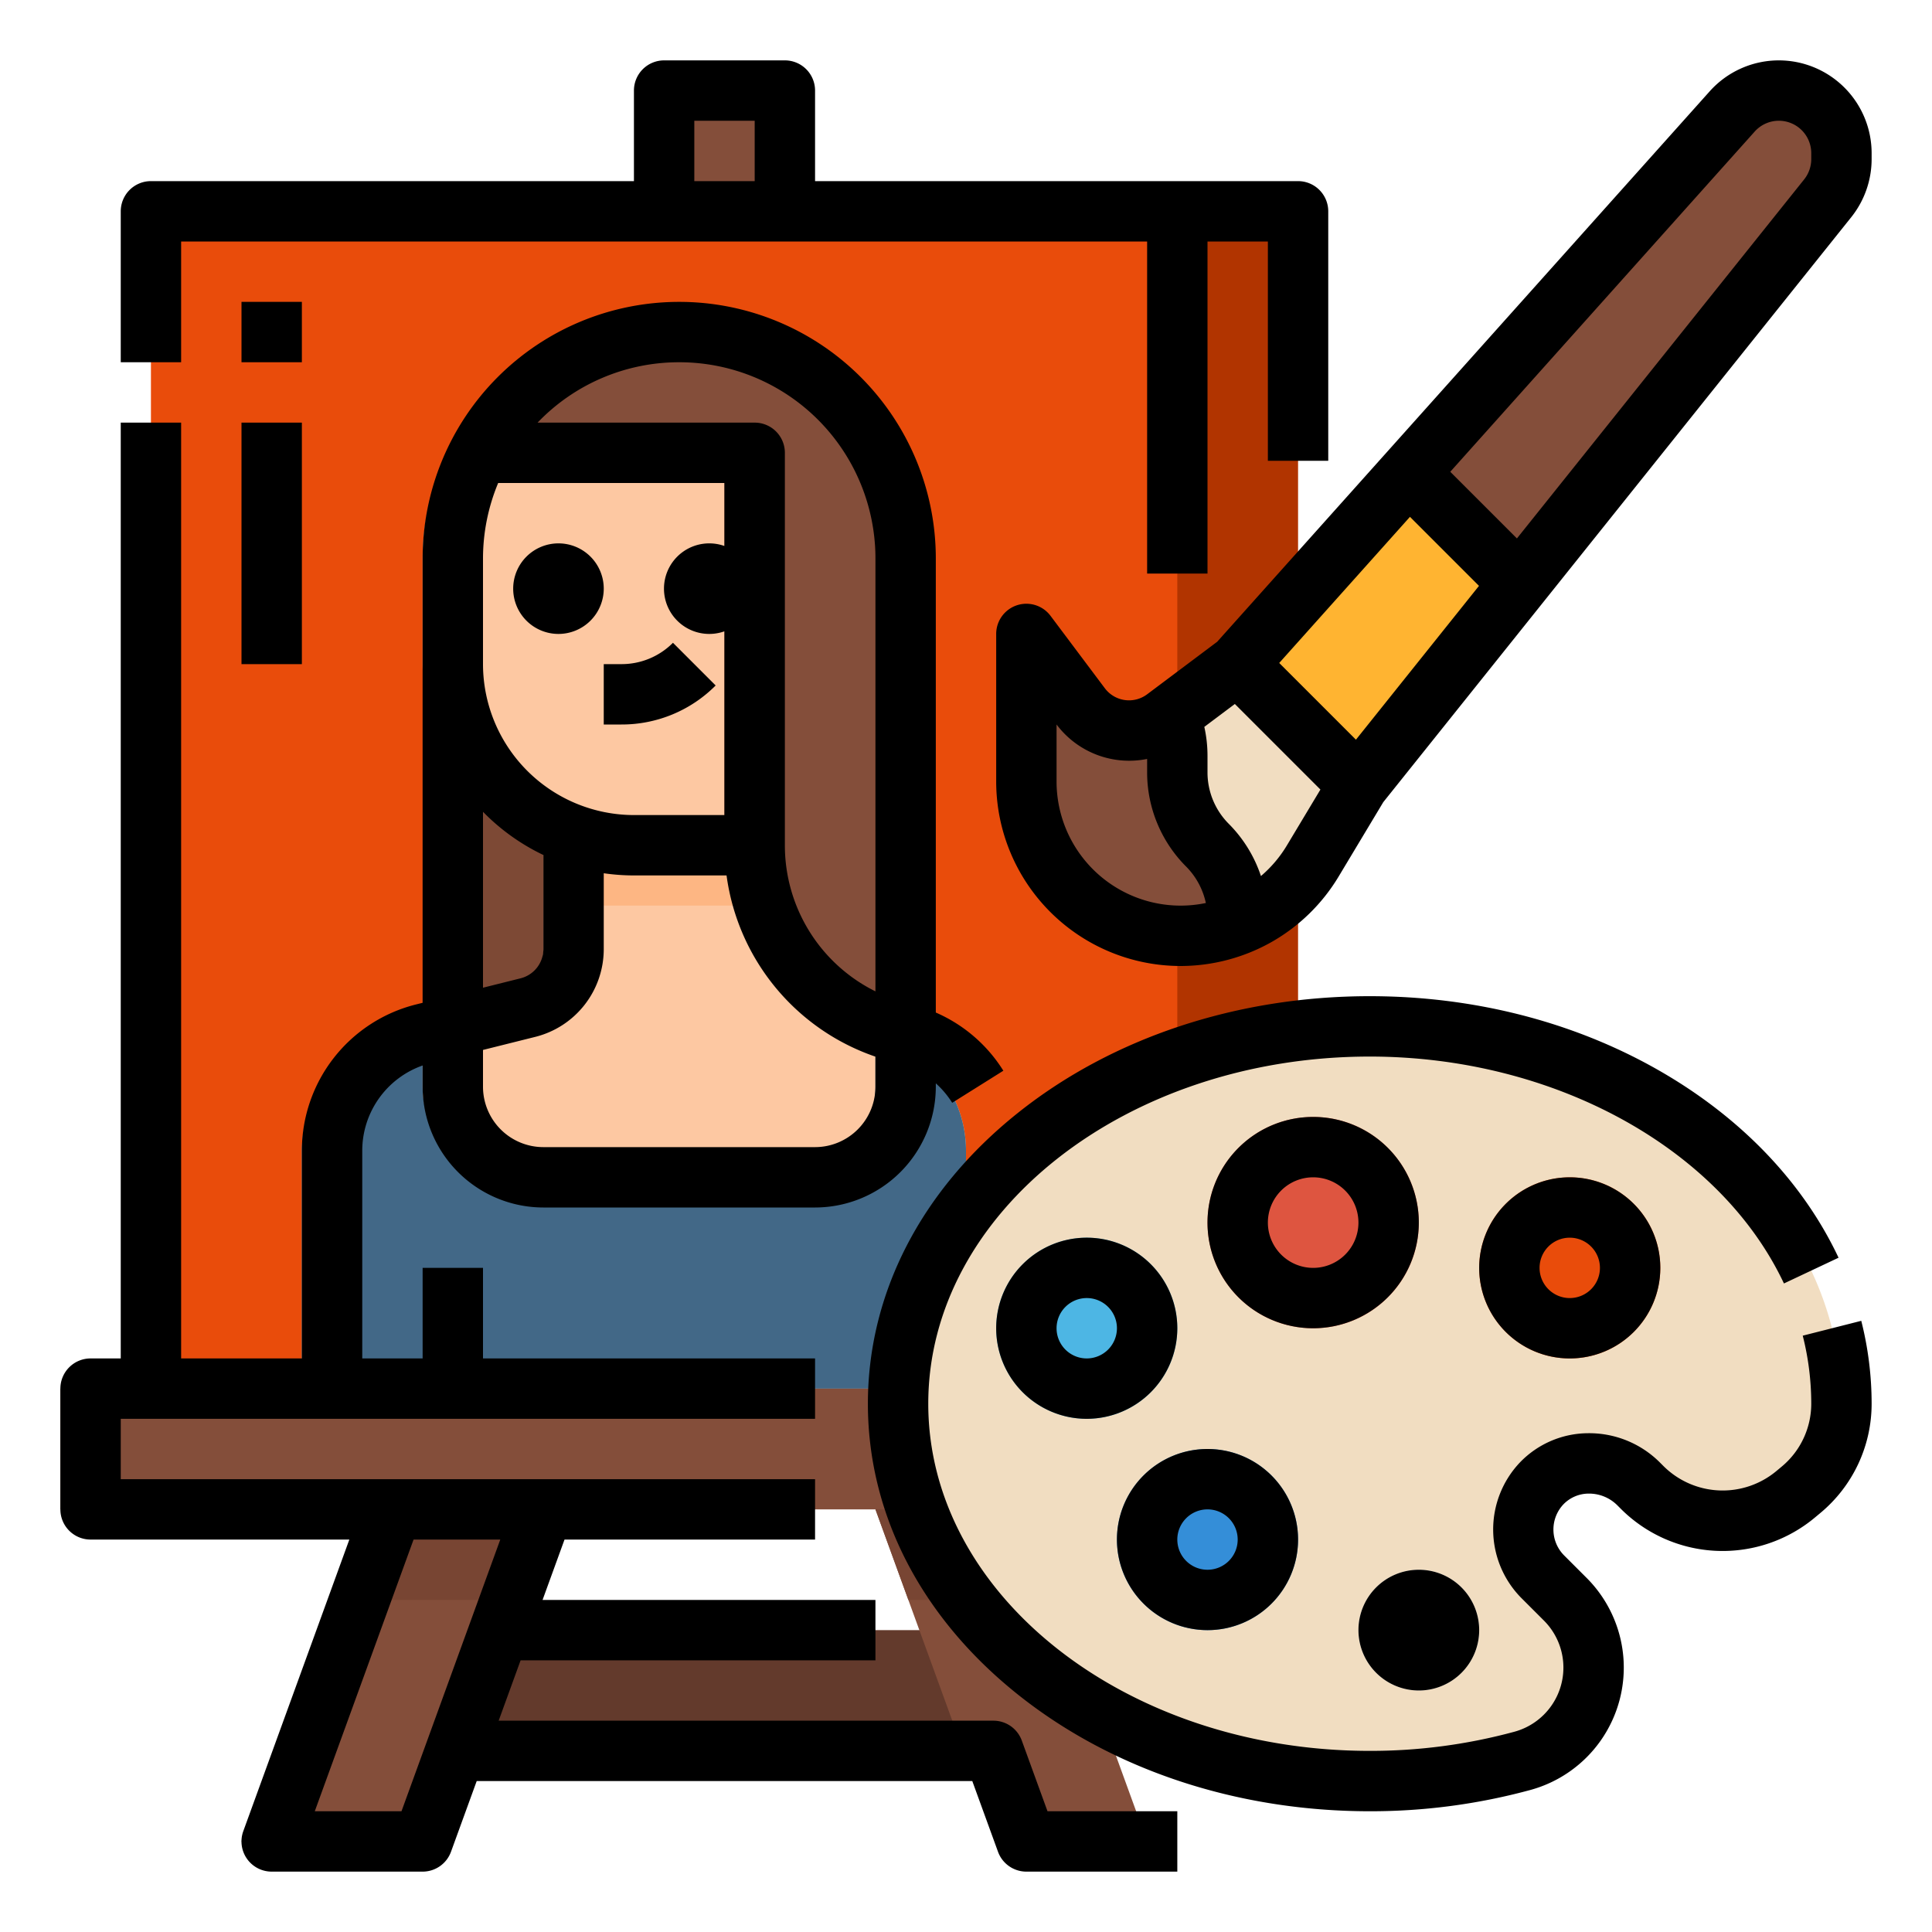 <?xml version="1.0" encoding="UTF-8"?>
<svg xmlns="http://www.w3.org/2000/svg" xmlns:xlink="http://www.w3.org/1999/xlink" xmlns:svgjs="http://svgjs.com/svgjs" version="1.1" width="512" height="512" x="0" y="0" viewBox="0 0 512 512" style="enable-background:new 0 0 512 512" xml:space="preserve" class="">
  <g>
    <g data-name="Filled outline">
      <path fill="#B13400" d="M72 56h272v312H72z" data-original="#8da662" class=""></path>
      <path fill="#633A2C" d="M96 432h176v32H96z" data-original="#633a2c" class=""></path>
      <path fill="#E94C0B" d="M40 56h272v312H40z" data-original="#96b268" class=""></path>
      <g fill="#844E3A">
        <path d="M176 24h32v32h-32zM16 368h336v32H16zM136 400l-8.73 24L104 488H64l23.27-64L96 400zM304 488h-40l-23.27-64-8.73-24h40l8.73 24z" fill="#844E3A" data-original="#844e3a" class=""></path>
      </g>
      <path fill="#784533" d="M96 400h40l-8.73 24h-40zM280.73 424h-40L232 400h40z" data-original="#784533"></path>
      <path fill="#7D4935" d="M232 148v164H112V148a60 60 0 1 1 120 0z" data-original="#7d4935"></path>
      <path fill="#FDC8A2" d="M256 304.98V368H80v-63.02a31.993 31.993 0 0 1 24.24-31.04l27.64-6.91A16 16 0 0 0 144 251.51V216h48v8a51.214 51.214 0 0 0 38.81 49.7l.95.24A31.993 31.993 0 0 1 256 304.98z" data-original="#fdc8a2" class=""></path>
      <path fill="#FDB683" d="M194.56 240H160a47.873 47.873 0 0 1-16-2.73V216h48v8a51.011 51.011 0 0 0 2.56 16z" data-original="#fdb683" class=""></path>
      <path fill="#426887" d="M256 304.98V368H80v-63.02a31.993 31.993 0 0 1 24.24-31.04L112 272v16a24 24 0 0 0 24 24h72a24 24 0 0 0 24-24v-13.99a31.98 31.98 0 0 1 24 30.97z" data-original="#426887" class=""></path>
      <path fill="#FDC8A2" d="M192 120v104h-32a48 48 0 0 1-48-48v-28a59.62 59.62 0 0 1 6.93-28z" data-original="#fdc8a2" class=""></path>
      <path fill="#844E3A" d="M232 148v126a52.808 52.808 0 0 1-40-51.231V120h-73.07A60 60 0 0 1 232 148z" data-original="#844e3a" class=""></path>
      <path fill="#F1DDC1" d="M363 272c-69.036 0-125 44.771-125 100s55.964 100 125 100a153.335 153.335 0 0 0 40.349-5.331 25.616 25.616 0 0 0 11.472-42.848l-5.988-5.988a17.679 17.679 0 0 1-.236-24.759c6.874-7.136 18.558-6.919 25.564.087l.913.913a30.342 30.342 0 0 0 40.879 1.854l1.356-1.13A29.712 29.712 0 0 0 488 372c0-55.229-55.964-100-125-100zm13 176a16 16 0 1 1 16-16 16 16 0 0 1-16 16z" data-original="#f1ddc1" class=""></path>
      <circle cx="416" cy="336" r="24" fill="#E94C0B" data-original="#96b268" class=""></circle>
      <circle cx="348" cy="324" r="28" fill="#DE5540" data-original="#de5540" class=""></circle>
      <circle cx="288" cy="352" r="24" fill="#4DB6E4" data-original="#4db6e4" class=""></circle>
      <circle cx="320" cy="408" r="24" fill="#348ED8" data-original="#348ed8" class=""></circle>
      <path fill="#844E3A" d="M488 40.585v1.6a16.589 16.589 0 0 1-3.634 10.36L402.67 154.67 360 208l-32-32 45.33-50.67 85.726-95.8A16.585 16.585 0 0 1 471.415 24 16.585 16.585 0 0 1 488 40.585z" data-original="#844e3a" class=""></path>
      <path fill="#F1DDC1" d="m360 208-12.1 20.16A40.779 40.779 0 0 1 333 242.7a40.2 40.2 0 0 1-5 2.39 40.857 40.857 0 0 1-56-37.95V168l14.4 19.2a16 16 0 0 0 22.4 3.2l1.04-.78L328 176z" data-original="#f1ddc1" class=""></path>
      <path fill="#844E3A" d="M328 243.31v1.78a40.857 40.857 0 0 1-56-37.95V168l14.4 19.2a16 16 0 0 0 22.4 3.2l1.04-.78a27.358 27.358 0 0 1 2.16 10.65v4.42a27.318 27.318 0 0 0 8 19.31 27.318 27.318 0 0 1 8 19.31z" data-original="#844e3a" class=""></path>
      <path fill="#FFB431" d="M402.67 154.67 360 208l-32-32 45.33-50.67z" data-original="#ffb431" class=""></path>
      <path d="M471.415 16a24.612 24.612 0 0 0-18.321 8.191L322.565 170.076 304 184a8.009 8.009 0 0 1-11.2-1.6l-14.4-19.2A8 8 0 0 0 264 168v39.14A48.915 48.915 0 0 0 312.86 256a49.145 49.145 0 0 0 24.082-6.338 48.9 48.9 0 0 0 17.817-17.385l11.824-19.7L490.614 57.54A24.679 24.679 0 0 0 496 42.183v-1.6A24.613 24.613 0 0 0 471.415 16zM312.86 240A32.9 32.9 0 0 1 280 207.14V192a24.064 24.064 0 0 0 24 9.127v3.563a35.319 35.319 0 0 0 10.343 24.967 19.445 19.445 0 0 1 5.22 9.649 32.835 32.835 0 0 1-6.703.694zm28.177-15.951a32.872 32.872 0 0 1-6.874 8.113 35.466 35.466 0 0 0-8.506-13.819A19.317 19.317 0 0 1 320 204.69v-4.42a35.207 35.207 0 0 0-.843-7.638l8.093-6.069 22.676 22.676zm18.3-28.026-20.329-20.329 2.886-3.226 31.762-35.5 18.291 18.291zM480 42.183a8.613 8.613 0 0 1-1.881 5.362L402 142.69l-17.663-17.662 80.681-90.168A8.585 8.585 0 0 1 480 40.585zM48 64h256v88h16V64h16v58.12h16V56a8 8 0 0 0-8-8H216V24a8 8 0 0 0-8-8h-32a8 8 0 0 0-8 8v24H40a8 8 0 0 0-8 8v40h16zm136-32h16v16h-16zM24 408h68.578l-28.1 77.266A8 8 0 0 0 72 496h40a8 8 0 0 0 7.519-5.266L126.331 472h131.336l6.815 18.735A8 8 0 0 0 272 496h40v-16h-34.4l-6.815-18.735A8 8 0 0 0 263.27 456H132.149l5.818-16H232v-16h-88.215l5.819-16H216v-16H32v-16h184v-16h-88v-24h-16v24H96v-55.02a23.949 23.949 0 0 1 16-22.615V288a32.036 32.036 0 0 0 32 32h72a32.036 32.036 0 0 0 32-32v-.9a24.079 24.079 0 0 1 4.341 5.152l13.557-8.5A39.8 39.8 0 0 0 248 268.333V148a68 68 0 1 0-136 0v117.754l-1.7.425A39.934 39.934 0 0 0 80 304.98V360H48V112H32v248h-8a8 8 0 0 0-8 8v32a8 8 0 0 0 8 8zm108.579 0L106.4 480H83.421l26.179-72zM180 96a51.987 51.987 0 0 1 52 52v114.722A43.161 43.161 0 0 1 208 224V120a8 8 0 0 0-8-8h-57.535A51.874 51.874 0 0 1 180 96zm-52 52a52.091 52.091 0 0 1 4.019-20H192v16.7a12 12 0 1 0 0 22.6V216h-24a40.045 40.045 0 0 1-40-40zm0 67.138a56.251 56.251 0 0 0 16 11.448v24.924a7.988 7.988 0 0 1-6.061 7.759L128 261.754zm0 63.108 13.82-3.455A23.964 23.964 0 0 0 160 251.51v-20.091a56.14 56.14 0 0 0 8 .581h24.544A59.119 59.119 0 0 0 232 280.024V288a16.019 16.019 0 0 1-16 16h-72a16.019 16.019 0 0 1-16-16zM80 96H64V80h16zm-16 16h16v64H64zm84 56a12 12 0 1 1 12-12 12.013 12.013 0 0 1-12 12zm345.254 182.032A89.41 89.41 0 0 1 496 372a37.62 37.62 0 0 1-13.57 28.944l-1.354 1.129a38.156 38.156 0 0 1-51.659-2.343l-.911-.911a10.6 10.6 0 0 0-7.424-3 9.349 9.349 0 0 0-6.724 2.81 9.725 9.725 0 0 0 .132 13.553l5.988 5.987a33.617 33.617 0 0 1-15.022 56.223A161.336 161.336 0 0 1 363 480c-35.2 0-68.363-11.024-93.386-31.042C244.068 428.521 230 401.19 230 372s14.068-56.521 39.614-76.958C294.637 275.024 327.8 264 363 264c27.286 0 53.5 6.642 75.81 19.208 22.1 12.449 38.845 29.775 48.427 50.1l-14.473 6.822C455.811 304.167 411.7 280 363 280c-64.514 0-117 41.271-117 92s52.486 92 117 92a145.3 145.3 0 0 0 38.243-5.049 17.617 17.617 0 0 0 7.922-29.473l-5.989-5.987a25.808 25.808 0 0 1-.342-35.967 25.232 25.232 0 0 1 18.1-7.709 26.5 26.5 0 0 1 18.886 7.689l.911.912a22.235 22.235 0 0 0 30.1 1.366l1.354-1.129a21.656 21.656 0 0 0 7.815-16.66 73.367 73.367 0 0 0-2.255-18.025zM360 432a16 16 0 1 1 16 16 16.019 16.019 0 0 1-16-16zm32-96a24 24 0 1 0 24-24 24.027 24.027 0 0 0-24 24zm32 0a8 8 0 1 1-8-8 8.009 8.009 0 0 1 8 8zm-48-12a28 28 0 1 0-28 28 28.032 28.032 0 0 0 28-28zm-40 0a12 12 0 1 1 12 12 12.013 12.013 0 0 1-12-12zm-24 28a24 24 0 1 0-24 24 24.027 24.027 0 0 0 24-24zm-24 8a8 8 0 1 1 8-8 8.009 8.009 0 0 1-8 8zm32 72a24 24 0 1 0-24-24 24.027 24.027 0 0 0 24 24zm0-32a8 8 0 1 1-8 8 8.009 8.009 0 0 1 8-8zM160 176h4.687a19.187 19.187 0 0 0 13.656-5.657l11.314 11.314A35.082 35.082 0 0 1 164.687 192H160z" fill="#000000" data-original="#000000" class=""></path>
    </g>
  </g>
</svg>
